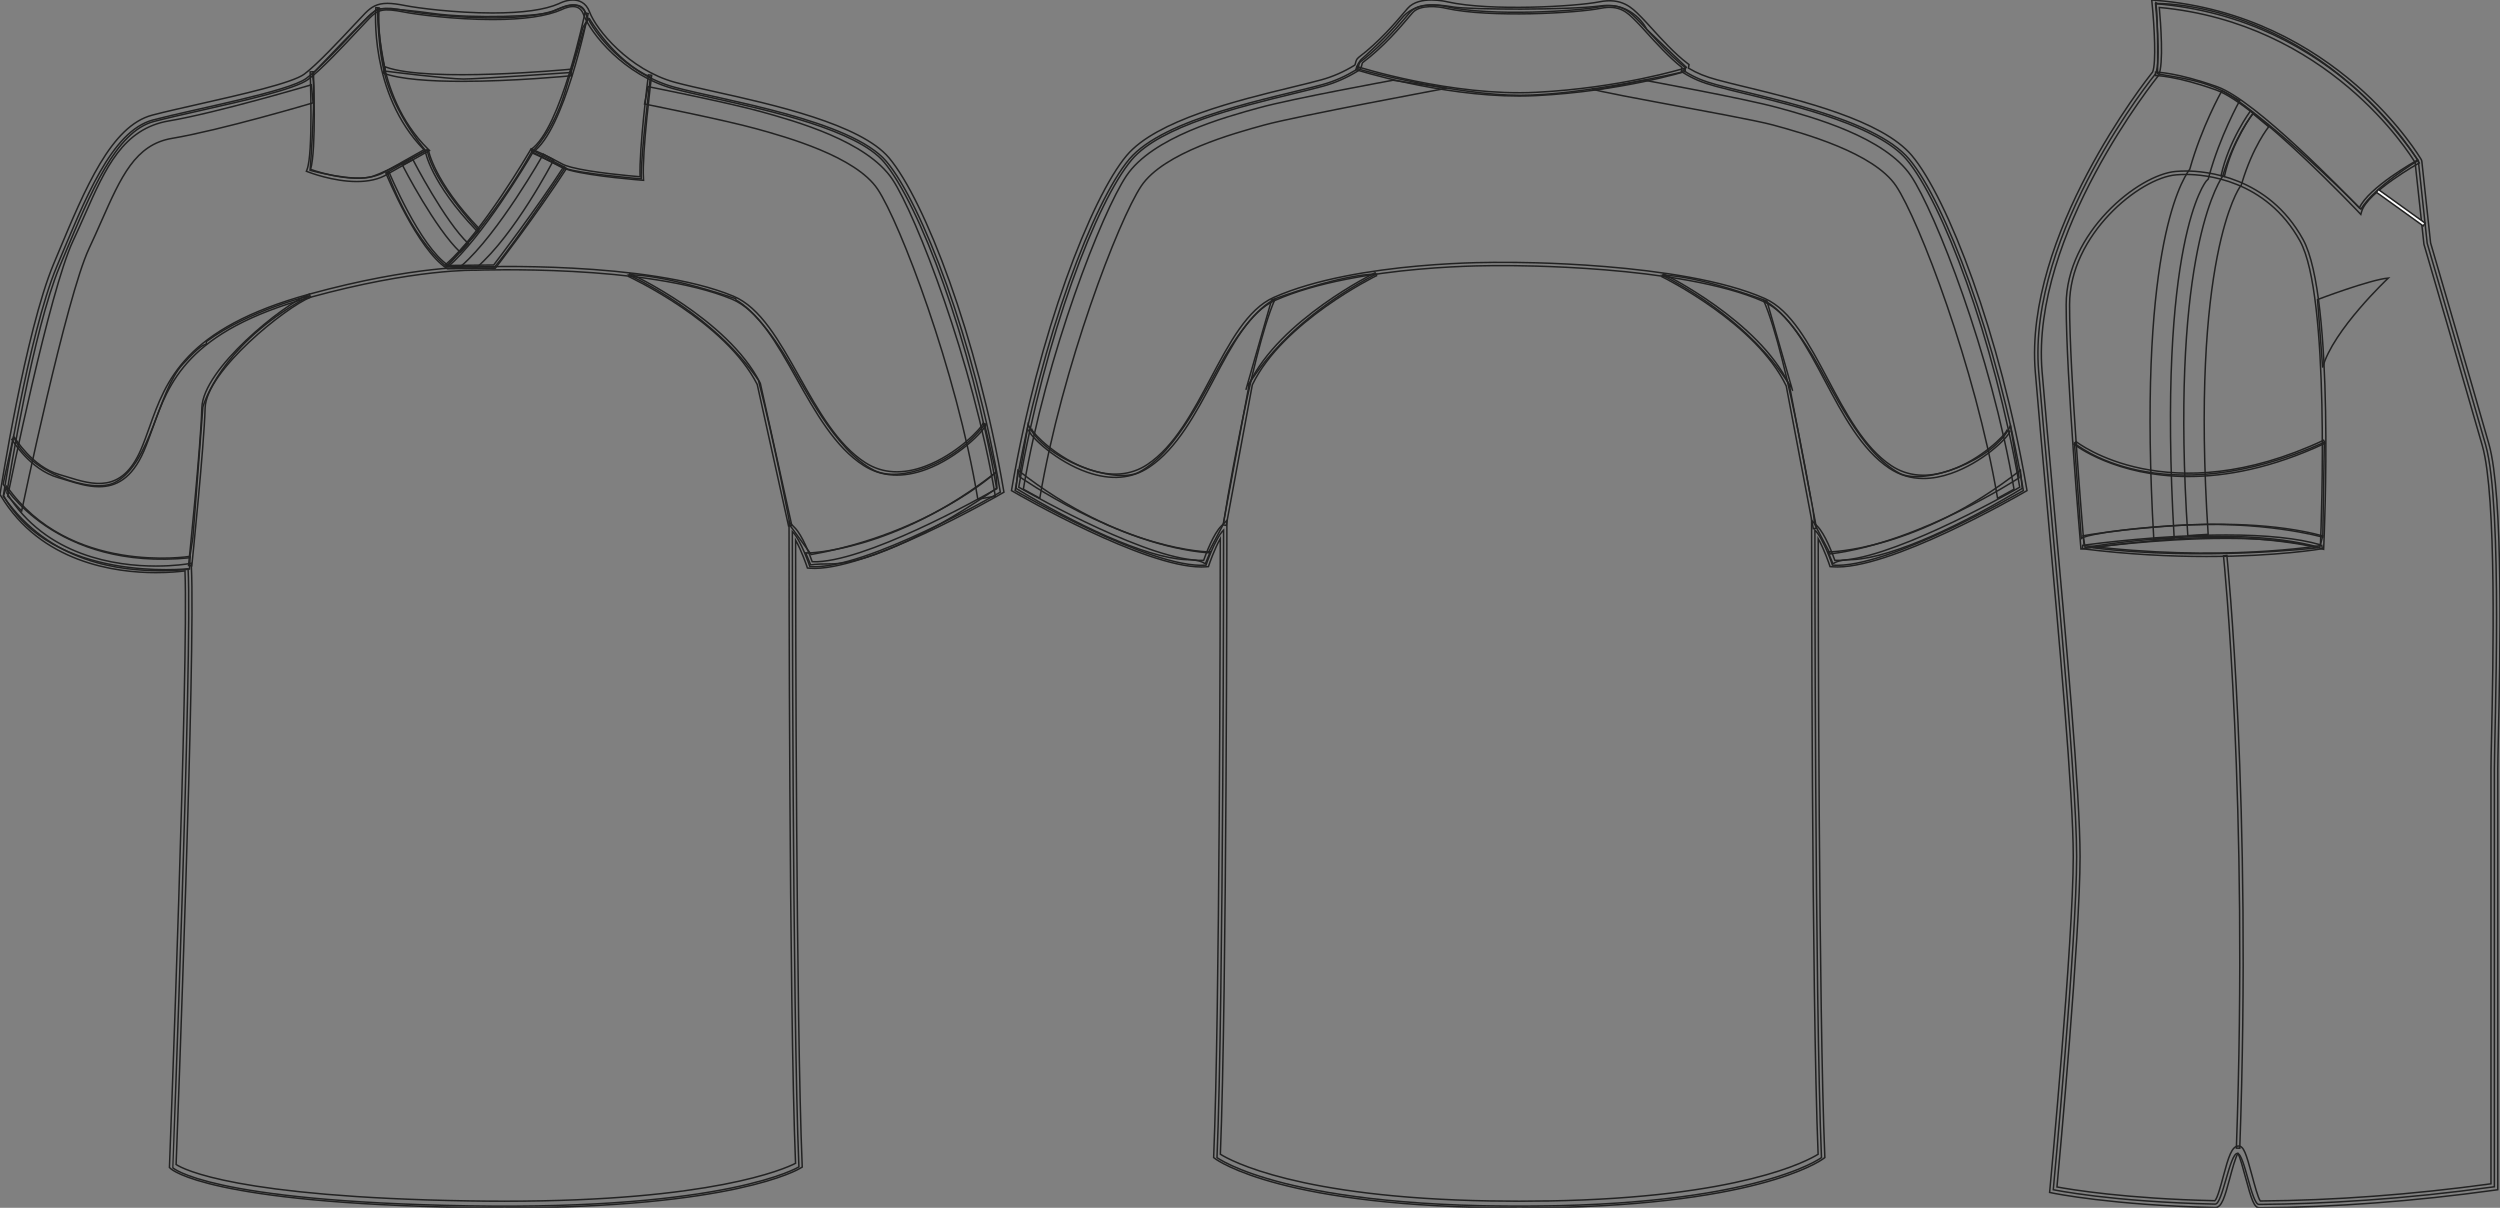 <?xml version="1.0" standalone="no"?> <!DOCTYPE svg PUBLIC "-//W3C//DTD SVG 1.1//EN"  "http://www.w3.org/Graphics/SVG/1.1/DTD/svg11.dtd"> <!-- Created with svg_stack (http://github.com/astraw/svg_stack) --> <svg xmlns:sodipodi="http://sodipodi.sourceforge.net/DTD/sodipodi-0.dtd" xmlns:xlink="http://www.w3.org/1999/xlink" xmlns="http://www.w3.org/2000/svg" version="1.1" width="1655.916" height="800.002"><rect width="100%" height="100%" fill="#808080" stroke="none"/>   <defs/>   <g id="id0:id0" transform="matrix(1.0,0,0,1.0,0.0,0.0)"><g id="id0:front"> 	<path id="id0:primary" fill="rgba(0,0,0,0)" d="M124.589,376.729c0,0-90.337,9.721-122.319-48.589c0,0,16.462-106.569,35.312-151.524   c18.854-44.954,36.251-89.912,63.808-97.16c27.553-7.25,89.909-18.85,101.506-27.549c11.602-8.702,34.801-34.804,40.603-40.603   c5.803-5.802,10.154-7.255,24.652-4.353c14.502,2.9,76.855,10.154,102.962-1.449c0,0,13.052-7.25,17.399,4.35   c4.352,11.601,26.104,39.153,58.001,47.853c31.904,8.702,117.453,21.751,140.66,49.303   c23.207,27.552,58.014,117.461,75.408,218.968c0,0-89.911,52.203-126.158,49.302c0,0-5.805-17.399-11.604-23.201   c0,0,0,316.421,4.35,420.827c0,0-46.397,28.711-218.959,25.813c-172.563-2.9-195.766-25.23-195.766-25.23   S127.489,433.288,124.589,376.729z" class="primary" stroke="#222222" stroke-width="1px"/> 	<g id="id0:tertiary" class="tertiary"> 		<path d="M374.323,110.999c0,0-32.418,49.171-46.778,65.926l-31.872-0.327c0,0,31.221-30.568,57.112-77.021L374.323,110.999z" class="tertiary" fill="rgba(0,0,0,0)" stroke="#222222" stroke-width="1px"/> 		<path d="M256.55,114.114c0.651,1.305,14.43,41.705,39.122,62.484l21.538-23.824c0,0-30.567-32.201-34.268-53.524L256.55,114.114z" class="tertiary" fill="rgba(0,0,0,0)" stroke="#222222" stroke-width="1px"/> 	</g> 	<g id="id0:secondary" class="secondary"> 		<path fill="rgba(0,0,0,0)" d="M315.795,177.141l-10.007-1.196c24.32-21.164,53.87-73.357,54.131-73.826l6.828,3.834    C365.644,107.924,341.145,155.084,315.795,177.141z" class="secondary" stroke="#222222" stroke-width="1px"/> 		<path fill="rgba(0,0,0,0)" d="M304.918,167.134c-16.632-15.631-37.577-56.189-38.417-57.853l6.994-3.526    c0.199,0.394,21.164,40.985,36.789,55.672L304.918,167.134z" class="secondary" stroke="#222222" stroke-width="1px"/> 	</g> 	<g id="id0:tertiary_1_" class="tertiary"> 		<path d="M107.324,378.042c-27.017,0-73.841-4.437-105.162-49.359l2.344-6.592c41.19,59.087,120.674,46.531,121.455,46.409    l-0.459,8.433C125.262,376.975,118.243,378.042,107.324,378.042z" class="tertiary" fill="rgba(0,0,0,0)" stroke="#222222" stroke-width="1px"/> 		<path d="M550.019,373.505c27.017,0,73.104-24.151,110.311-50.26l-0.652-10.443c-67.229,52.871-125.194,53.646-125.977,53.523    l3.264,7.833C537.204,374.197,539.098,373.505,550.019,373.505z" class="tertiary" fill="rgba(0,0,0,0)" stroke="#222222" stroke-width="1px"/> 		<path d="M14.329,338.474l-9.229-9.9c1.211-5.833,27.621-135.747,43.262-168.986c2.857-6.072,5.479-12.005,8.014-17.741    c13.433-30.392,25.028-56.636,55.594-61.775c31.488-5.294,93.676-23.725,94.275-23.905l1.126,11.946    c-2.484,0.735-61.266,18.135-93.456,23.546c-24.321,4.087-33.748,25.418-46.795,54.939c-2.562,5.799-5.212,11.793-8.13,17.994    C43.935,196.588,14.621,337.059,14.329,338.474z" class="tertiary" fill="rgba(0,0,0,0)" stroke="#222222" stroke-width="1px"/> 		<path d="M647.674,330.632c-14.352-86.122-51.617-183.224-66.318-205.275c-14.544-21.814-60.576-34.576-80.232-40.025    c-21.257-5.895-73.674-16.331-74.201-16.435l2.289-11.525c2.17,0.434,53.374,10.626,75.056,16.64    c22.685,6.29,69.898,19.377,86.864,44.829c15.591,23.383,53.302,120.817,68.144,209.859L647.674,330.632z" class="tertiary" fill="rgba(0,0,0,0)" stroke="#222222" stroke-width="1px"/> 	</g> 	<g id="id0:secondary_1_" class="secondary"> 		<path fill="rgba(0,0,0,0)" d="M652.17,281.144c-20.021,26.326-56.443,38.79-73.104,30.461c-26.108-13.055-46.501-56.005-60.051-77.458    c-15.573-24.652-26.787-32.858-31.491-35.441l-0.278-0.895c-52.213-17.407-70.494-15.666-70.494-15.666    c52.271,25.793,77.197,57.208,85.646,69.787c11.499,44.934,20.97,96.222,20.97,96.222l13.926,19.146    c78.327-13.924,122.388-54.503,122.388-54.503L652.17,281.144z" class="secondary" stroke="#222222" stroke-width="1px"/> 		<path fill="rgba(0,0,0,0)" d="M205.268,195.853c0,0-40.033,9.465-68.536,30.352l-0.11,1.692c-2.464,1.125-3.475,0.326-15.556,13.321    c-16.587,17.84-20.59,65.166-44.667,78.218c-15.366,8.329-58.588-6.963-67.422-30.461l-6.921,31.657    c0,0,34.159,57.657,123.583,48.845l2.127-13.49c0,0,3.473-44.146,6.604-86.421C137.134,260.785,151.389,224.686,205.268,195.853z" class="secondary" stroke="#222222" stroke-width="1px"/> 	</g> 	<path fill="rgba(0,0,0,0)" stroke="#222222" stroke-width="1px" stroke-miterlimit="10" d="M520.829,295.522"/> 	<path fill="rgba(0,0,0,0)" d="M306.032,53.878c-20.881,0-41.023-1.306-52.241-5.457l1.514-4.082   c28.561,10.583,121.784,1.599,122.721,1.507l0.424,4.33C376.051,50.41,340.066,53.878,306.032,53.878z" stroke="#222222" stroke-width="1px"/> 	<g id="id0:tertiary_2_" class="tertiary"> 		<path d="M250.229,5.785c0,0-0.445,28.067,6.279,49.08c7.833,24.477,25.456,45.038,25.456,45.038s-24.806,13.381-35.247,16.971    c-11.771,4.043-41.311-4.042-41.311-4.042s4.355-57.876,1.305-63.531C206.713,49.301,244.138,9.268,250.229,5.785z" class="tertiary" fill="rgba(0,0,0,0)" stroke="#222222" stroke-width="1px"/> 		<path d="M390.348,12.312c0,0,16.535,28.284,40.469,38.728c0,0-6.529,52.218-6.098,67.448c0,0-41.334-3.48-50.041-6.963    c-8.703-3.483-22.222-10.971-22.222-10.971s14.032-13.381,21.864-39.816c5.689-19.198,11.673-42.335,11.673-42.335    S389.042,12.748,390.348,12.312z" class="tertiary" fill="rgba(0,0,0,0)" stroke="#222222" stroke-width="1px"/> 		<path d="M250.229,5.785c0,0,10.987-0.436,36.77,3.154c25.783,3.59,72.779,1.958,78.98-1.306c6.2-3.264,17.948-7.506,21.214-0.653    c3.264,6.853,0.979,8.159,0.979,8.159L378.24,48.01c0,0-61.216,4.334-71.333,4.334c-10.118,0-51.563-5.222-51.563-5.222    S250.012,23.518,250.229,5.785z" class="tertiary" fill="rgba(0,0,0,0)" stroke="#222222" stroke-width="1px"/> 	</g> 	<path fill="rgba(0,0,0,0)" d="M65.59,322.393c-7.386,0-14.866-2.313-21.682-4.422c-1.831-0.566-3.629-1.123-5.387-1.624   c-18.478-5.279-30.171-24.475-30.659-25.29l1.864-1.119c0.115,0.192,11.751,19.278,29.391,24.318   c1.773,0.506,3.587,1.067,5.433,1.637c16.951,5.242,36.164,11.187,48.754-17.995c2.068-4.798,3.827-9.733,5.688-14.955   c10.934-30.681,23.324-65.458,105.985-88.142c69.524-19.078,109.911-18.004,110.309-17.989c1.049-0.044,113.756-4.18,170.415,19.34   c17.971,7.459,30.434,29.68,43.631,53.205c12.529,22.341,25.487,45.44,44.003,57.191c11.198,7.11,24.508,7.867,39.536,2.264   c20.902-7.794,37.264-25.122,38.253-28.42l2.086,0.625c-1.311,4.363-18.641,22.026-39.574,29.834   c-15.714,5.854-29.661,5.027-41.469-2.464c-18.979-12.045-32.07-35.389-44.73-57.963c-13.003-23.187-25.293-45.09-42.569-52.263   c-56.219-23.336-168.445-19.218-169.572-19.174c-0.478-0.018-40.577-1.065-109.738,17.913   c-81.569,22.384-93.759,56.592-104.514,86.774c-1.869,5.255-3.642,10.221-5.74,15.085C87.316,317.279,76.566,322.393,65.59,322.393   z" stroke="#222222" stroke-width="1px"/> 	<path fill="rgba(0,0,0,0)" d="M334.239,800.002c-7.833,0-15.932-0.068-24.073-0.205c-171.449-2.883-196.264-24.9-197.236-25.838   l-0.703-0.678l0.037-0.975c0.127-3.354,12.673-331.775,10.261-394.164c-3.438,0.45-10.29,1.157-19.28,1.157   c-26.988,0-76.236-6.643-102.84-51.132L0,327.494l0.12-0.775c0.166-1.071,16.723-107.351,35.456-152.033l2.987-7.138   c18.07-43.274,35.138-84.145,62.271-91.282c8.051-2.12,19.123-4.622,30.847-7.272c27.646-6.25,62.059-14.026,69.91-19.916   c8.549-6.413,23.958-22.925,33.162-32.788c3.201-3.428,5.729-6.139,7.203-7.614c4.082-4.081,7.784-6.442,14.648-6.442   c3.078,0,6.882,0.476,11.971,1.494c7.626,1.525,32.733,4.873,57.657,4.873c19.973,0,34.772-2.077,43.994-6.175   C370.237,2.411,374.628,0,379.462,0c3.688,0,8.605,1.387,11.081,7.998c4.393,11.703,26.145,38.227,56.537,46.52   c6.681,1.822,15.717,3.832,26.173,6.159c38.547,8.577,96.795,21.54,115.581,43.84c23.56,27.976,58.387,117.917,75.885,220   l0.257,1.489l-1.31,0.76c-3.598,2.091-91.059,52.502-127.425,49.591l-1.437-0.113l-0.453-1.366   c-0.046-0.13-3.388-10.065-7.368-17.106c0.038,46.578,0.401,319.252,4.345,413.956l0.056,1.271l-1.081,0.668   C528.571,774.736,485.973,800.002,334.239,800.002z M116.654,771.328c5.063,3.281,40.023,21.535,193.589,24.115   c8.117,0.137,16.19,0.203,23.996,0.203c137.213,0,185.171-21.266,192.695-25.102c-4.248-104.625-4.299-416.409-4.299-419.561v-5.25   l3.715,3.71c5.161,5.162,10.104,18.302,11.647,22.651c33.656,1.22,111.145-42.069,122.178-48.349   c-17.455-100.732-51.597-189.038-74.672-216.434c-17.832-21.174-75.221-33.944-113.189-42.396   c-10.518-2.339-19.597-4.36-26.374-6.208c-32.292-8.809-54.666-36.383-59.469-49.188c-1.306-3.483-3.599-5.174-7.01-5.174   c-3.661,0-7.265,1.945-7.303,1.963c-9.948,4.434-25.345,6.637-45.929,6.637c-25.248,0-50.751-3.404-58.511-4.956   c-14.134-2.825-17.501-1.428-22.688,3.757c-1.42,1.421-3.927,4.107-7.099,7.506c-9.907,10.613-24.877,26.654-33.734,33.3   c-8.598,6.448-42.049,14.009-71.562,20.678c-11.686,2.642-22.723,5.135-30.697,7.235c-25.054,6.592-41.72,46.5-59.364,88.752   l-2.989,7.146C21.898,218.551,6.081,316.836,4.538,326.601c25.596,42.046,72.774,48.342,98.702,48.342   c12.466,0,20.889-1.438,20.974-1.451l2.417-0.421l0.126,2.452C129.552,429.898,117.484,749.496,116.654,771.328z" stroke="#222222" stroke-width="1px"/> 	<path fill="rgba(0,0,0,0)" d="M236.315,120.247c-15.78,0-31.418-6.049-32.368-6.425l-1.019-0.399l0.405-1.016   c4.217-10.538,2.12-64.266,2.102-64.809l2.172-0.085c0.086,2.165,2.018,51.74-1.888,64.648c5.63,2.018,34.157,11.444,50.238,1.044   l24.913-14.014C244.257,61.86,248.889,5.612,248.94,5.044l2.167,0.196c-0.052,0.563-4.661,56.842,32.31,93.423l1.026,1.013   l-27.36,15.392C251.123,118.918,243.701,120.247,236.315,120.247z" stroke="#222222" stroke-width="1px"/> 	<path fill="rgba(0,0,0,0)" d="M352.868,100.874l-1.23-1.796c20.069-13.731,35.647-89.769,35.808-90.537l2.132,0.431   C388.938,12.139,373.655,86.649,352.868,100.874z" stroke="#222222" stroke-width="1px"/> 	<path fill="rgba(0,0,0,0)" d="M296.33,178.016l-0.272-0.18c-19.641-12.768-39.672-61.25-40.519-63.31l2.015-0.822   c0.204,0.493,20.423,49.445,39.417,62.129l30.031-0.319c3.104-4.054,27.915-36.615,46.406-65.108l1.825,1.183   c-19.705,30.365-46.561,65.323-46.829,65.669l-0.324,0.421L296.33,178.016z" stroke="#222222" stroke-width="1px"/> 	<path fill="rgba(0,0,0,0)" d="M296.709,176.768l-1.425-1.645c24.061-20.851,55.711-75.148,56.027-75.694l0.479-0.827l0.883,0.374   c0.101,0.042,9.955,4.216,19.682,9.622c1.295,0.718,3.332,1.445,6.061,2.167c13.419,3.54,39.584,5.817,45.553,6.303   c-0.729-18.311,5.25-65.432,5.513-67.474l2.154,0.274c-0.063,0.51-6.501,51.214-5.431,68.312l0.074,1.246l-1.247-0.094   c-0.316-0.023-31.854-2.422-47.175-6.467c-2.942-0.775-5.089-1.55-6.563-2.368c-7.95-4.415-15.986-8.005-18.597-9.141   C348.586,108.336,319.389,157.111,296.709,176.768z" stroke="#222222" stroke-width="1px"/> 	<path fill="rgba(0,0,0,0)" stroke="#222222" stroke-width="1px" stroke-miterlimit="10" d="M276.123,104.325"/> 	<path fill="rgba(0,0,0,0)" d="M315.773,152.876c-30.563-31.867-34.065-52.417-34.198-53.274l2.148-0.336   c0.03,0.207,3.604,20.814,33.618,52.106L315.773,152.876z" stroke="#222222" stroke-width="1px"/> 	<path fill="rgba(0,0,0,0)" d="M127.045,374.813l-2.163-0.225c0.082-0.789,8.16-79.229,8.807-104.352   c0.668-26.079,54.039-68.537,71.179-75.394l0.81,2.018c-16.318,6.527-69.177,48.66-69.812,73.429   C135.215,295.499,127.125,374.023,127.045,374.813z" stroke="#222222" stroke-width="1px"/> 	<path fill="rgba(0,0,0,0)" d="M522.304,348.39l-20.752-93.75c-21.178-41.851-84.613-71.212-85.253-71.505l0.903-1.979   c0.647,0.294,64.893,30.025,86.354,72.625l0.092,0.256l20.779,93.883L522.304,348.39z" stroke="#222222" stroke-width="1px"/> 	 </g> </g>   <g id="id1:id1" transform="matrix(1.0,0,0,1.0,669.976,0.001)"><g id="id1:back"> 	<path id="id1:primary_1_" fill="rgba(0,0,0,0)" d="M317.057,798.729c172.948,2.913,219.453-31.977,219.453-31.977   c-4.358-104.646-4.358-415.66-4.358-415.66c5.814,5.808,11.633,23.248,11.633,23.248c36.333,2.904,126.446-49.409,126.446-49.409   c-17.44-101.739-52.321-191.846-75.579-219.463c-23.259-27.617-95.925-40.697-127.897-49.417   c-8.229-2.24-13.958-4.564-20.711-8.712l0.366-2.546c-11.624-8.721-24.709-24.705-30.521-30.521   c-5.813-5.816-11.629-12.714-26.159-9.81c-14.532,2.913-71.942,6.54-101.373,0c0,0-17.441-4.36-24.343,3.627   c-5.386,6.242-17.019,20.839-32.701,32.71c-1.871,1.414-0.819,4.096-2.899,5.365c-6.753,4.147-14.305,7.647-22.532,9.887   c-31.974,8.72-104.64,21.801-127.896,49.417C54.727,133.086,19.846,223.193,2.405,324.932c0,0,90.111,52.313,126.444,49.409   c0,0,5.814-17.44,11.632-23.248c0,0,0,311.017-4.36,415.66c0,0,46.505,34.89,219.454,31.977" class="primary" stroke="#222222" stroke-width="1px"/> 	<g id="id1:tertiary_3_" class="tertiary"> 		<path d="M557.356,370.654c27.127-1.396,73.454-23.742,112.148-47.178l-1.27-12.025c-67.982,53.455-126.584,54.238-127.379,54.119    l3.301,7.92C544.403,373.532,546.317,370.654,557.356,370.654z" class="tertiary" fill="rgba(0,0,0,0)" stroke="#222222" stroke-width="1px"/> 		<path d="M115.156,370.654c-27.123-1.396-73.449-23.742-112.146-47.178l1.269-12.025c67.979,53.455,126.582,54.238,127.376,54.119    l-3.3,7.92C128.115,373.532,126.2,370.654,115.156,370.654z" class="tertiary" fill="rgba(0,0,0,0)" stroke="#222222" stroke-width="1px"/> 		<path d="M653.147,330.025c-14.807-87.331-52.249-184.531-67.227-206.86c-14.813-22.081-61.547-34.906-81.501-40.374    c-21.579-5.91-147.523-26.833-114.147-23.828l29.063-5.808c2.201,0.435,66.229,12.109,88.231,18.139    c23.035,6.319,70.965,19.459,88.25,45.228c15.882,23.683,52.922,117.221,68.229,207.506L653.147,330.025z" class="tertiary" fill="rgba(0,0,0,0)" stroke="#222222" stroke-width="1px"/> 		<path d="M18.748,330.025c14.809-87.331,52.251-184.531,67.227-206.86c14.813-22.081,61.548-34.906,81.503-40.374    c21.579-5.91,120.345-24.262,120.877-24.373l-35.793-5.263c-2.202,0.435-66.228,12.109-88.231,18.139    c-23.036,6.319-70.967,19.459-88.25,45.228C60.2,140.205,23.156,233.744,7.853,324.029L18.748,330.025z" class="tertiary" fill="rgba(0,0,0,0)" stroke="#222222" stroke-width="1px"/> 	</g> 	<g id="id1:secondary_2_" class="secondary"> 		<path fill="rgba(0,0,0,0)" d="M431.365,182.359c0,0,18.034-1.303,69.008,17.023l16.945,59.194    C517.323,258.576,496.553,216.423,431.365,182.359z" class="secondary" stroke="#222222" stroke-width="1px"/> 		<path fill="rgba(0,0,0,0)" d="M498.242,199.118c0,0,12.766,3.721,32.564,36.746c12.847,21.409,31.927,64.15,57.319,77.596    c16.196,8.567,63.613-8.678,73.562-31.576l5.734,34.583c0,0-65.143,42.81-125.093,50.439l-9.845-18.761    C532.487,348.146,514.512,236.333,498.242,199.118z" class="secondary" stroke="#222222" stroke-width="1px"/> 		<path fill="rgba(0,0,0,0)" d="M241.312,181.627c0,0-18.032-1.294-69.009,17.021l-16.942,59.194    C155.361,257.844,176.122,215.699,241.312,181.627z" class="secondary" stroke="#222222" stroke-width="1px"/> 		<path fill="rgba(0,0,0,0)" d="M174.441,198.386c0,0-12.768,3.73-32.567,36.746c-12.844,21.417-31.924,64.15-57.321,77.596    c-16.197,8.576-63.609-8.677-73.56-31.576l-5.733,34.592c0,0,64.734,45.534,125.094,50.431l9.844-18.752    C140.192,347.414,158.169,235.608,174.441,198.386z" class="secondary" stroke="#222222" stroke-width="1px"/> 	</g> 	<path id="id1:tertiary_4_" d="M231.535,39.497c0,0,17.44-15.261,26.529-26.885c9.086-11.625,23.612-9.811,34.513-7.997   c10.9,1.822,75.946,2.18,97.747-0.724c21.801-2.904,30.521,15.627,30.521,15.627l26.161,25.07l-3.271,3.271   c0,0-65.402,15.261-106.823,15.261S232.269,46.769,229.724,45.679C227.176,44.589,231.535,39.497,231.535,39.497z" class="tertiary" fill="rgba(0,0,0,0)" stroke="#222222" stroke-width="1px"/> 	<path fill="rgba(0,0,0,0)" d="M604.019,316.928c-8.263,0-15.814-2.273-22.604-6.805c-18.403-12.28-30.751-35.554-42.694-58.061   c-12.27-23.112-23.854-44.947-40.691-52.407c-54.789-24.236-168.553-23.666-169.696-23.708h-4.367   c-0.966-0.008-94.537-1.251-149.322,22.984c-16.834,7.452-28.42,29.286-40.689,52.407c-11.939,22.508-24.293,45.773-42.692,58.062   c-11.556,7.716-25.354,8.865-41.012,3.432c-20.234-7.017-37.394-23.206-38.916-27.881l2.038-0.664   c1.024,3.151,17.2,19.459,37.579,26.526c14.992,5.204,28.158,4.122,39.124-3.193c17.952-11.981,30.172-35.017,41.992-57.294   c12.443-23.444,24.204-45.603,41.715-53.352c55.221-24.432,149.252-23.214,150.201-23.163h4.343   c1.141-0.068,115.374-0.528,170.574,23.887c17.515,7.75,29.269,29.908,41.713,53.353c11.818,22.277,24.042,45.313,41.991,57.295   c10.96,7.323,24.134,8.404,39.122,3.193c20.379-7.068,36.563-23.376,37.58-26.527l2.034,0.664   c-1.521,4.676-18.676,20.864-38.907,27.881C615.972,315.811,609.823,316.928,604.019,316.928z" stroke="#222222" stroke-width="1px"/> 	<path fill="rgba(0,0,0,0)" d="M337.453,800c-0.747,0-1.521,0-2.271,0c-155.083,0-198.522-31.202-200.366-32.59l-0.919-0.69l0.047-1.149   c3.951-94.822,4.322-362.605,4.355-408.78c-3.989,7.06-7.338,17.015-7.383,17.151l-0.452,1.362l-1.439,0.119   c-1.028,0.085-2.102,0.119-3.208,0.119C87.583,375.551,4.915,327.811,1.314,325.716L0,324.958l0.257-1.499   C17.8,221.148,52.7,131.009,76.317,102.966c19.708-23.402,73.656-36.508,109.353-45.177c7.447-1.806,14.145-3.432,19.639-4.939   c7.469-2.035,14.856-5.271,21.967-9.64c0.247-0.153,0.343-0.384,0.566-1.363c0.266-1.15,0.624-2.716,2.157-3.883   c13.655-10.33,24.428-23.035,30.21-29.865l2.155-2.529c7.692-8.907,25.754-4.505,26.523-4.317   c28.562,6.344,85.161,3.031,100.415-0.025c14.896-2.98,21.705,3.908,27.185,9.452l0.95,0.954c1.622,1.626,3.798,4.028,6.348,6.838   c6.619,7.298,15.685,17.288,23.938,23.479l1.033,0.783l-0.345,2.394c5.854,3.466,11.137,5.612,18.919,7.724   c5.494,1.507,12.189,3.134,19.637,4.939c35.699,8.669,89.646,21.775,109.355,45.177c23.614,28.043,58.521,118.184,76.063,220.493   l0.256,1.499l-1.312,0.758c-3.709,2.154-91.111,52.705-127.715,49.698l-1.439-0.11l-0.453-1.362   c-0.043-0.137-3.392-10.092-7.382-17.151c0.034,46.167,0.4,313.958,4.356,408.78l0.047,1.149l-0.92,0.682   C535.975,768.798,492.508,800,337.453,800z M317.091,795.461c13.167,0.229,25.275,0.229,38.443,0v0.018   c127.451-2.197,172.023-26.74,178.742-30.947c-4.267-104.686-4.313-411.428-4.313-414.526v-5.263l3.726,3.722   c5.176,5.169,10.128,18.343,11.676,22.703c33.586,1.423,111.383-42.162,122.454-48.455   c-17.496-100.965-51.717-189.462-74.838-216.917c-18.79-22.313-71.901-35.222-107.05-43.755   c-7.484-1.822-14.229-3.457-19.752-4.973c-8.765-2.384-14.53-4.812-21.276-8.958l-1.22-0.75l0.387-2.7   c-8.288-6.455-17.053-16.12-23.522-23.248c-2.493-2.751-4.622-5.102-6.2-6.686l-0.969-0.971   c-5.476-5.535-10.638-10.755-23.225-8.243c-15.51,3.108-73.111,6.472-102.276-0.009c-4.552-1.141-17.293-2.776-22.22,2.93   l-2.126,2.487c-5.895,6.958-16.866,19.902-30.904,30.529c-0.243,0.188-0.354,0.562-0.535,1.371   c-0.274,1.184-0.683,2.972-2.538,4.113c-7.46,4.582-15.235,7.988-23.104,10.125c-5.521,1.516-12.265,3.15-19.75,4.973   c-35.146,8.533-88.259,21.443-107.051,43.754C56.529,133.241,22.31,221.738,4.814,322.702c11.06,6.293,88.702,49.869,122.45,48.455   c1.543-4.359,6.5-17.534,11.675-22.703l3.724-3.721v5.262c0,3.101-0.047,309.843-4.311,414.528   c6.719,4.207,51.31,28.75,178.742,30.947v-0.009H317.091L317.091,795.461z" stroke="#222222" stroke-width="1px"/> 	<path fill="rgba(0,0,0,0)" d="M336.166,63.614c-52.952,0-107.507-17.313-108.092-17.5l0.668-2.078   c0.619,0.196,62.956,19.978,118.781,17.108c55.896-2.861,97.771-15.805,98.188-15.933l0.651,2.078   c-0.419,0.127-42.562,13.157-98.73,16.035C343.842,63.52,340.01,63.614,336.166,63.614z" stroke="#222222" stroke-width="1px"/> 	<path fill="rgba(0,0,0,0)" d="M531.099,350.199l-17.945-94.578c-19.893-41.677-81.631-72.002-82.255-72.3l0.935-1.924   c0.631,0.307,63.169,31.023,83.313,73.433l0.087,0.264l17.974,94.714L531.099,350.199z" stroke="#222222" stroke-width="1px"/> 	<path fill="rgba(0,0,0,0)" d="M142.25,348.019l-2.104-0.393l17.385-93.53c20.146-42.409,82.683-73.118,83.313-73.433l0.933,1.925   c-0.624,0.298-62.371,30.631-82.253,72.3L142.25,348.019z" stroke="#222222" stroke-width="1px"/> </g>  </g>   <g id="id2:id2" transform="matrix(1.0,0,0,1.0,1347.616,0.001)"><g id="id2:side"> 	<path id="id2:primary_2_" fill="rgba(0,0,0,0)" d="M80.128,2.463c0,0,3.865,38.692,0,46.441c0,0-85.134,104.484-77.39,197.348   c7.736,92.873,25.146,265.083,25.146,321.191S12.402,788.02,12.402,788.02s38.419,8.084,107.289,9.535   c4.745,0.096,9.632-33.617,14.653-33.582c4.636,0.027,9.386,33.818,14.249,33.783c43.167-0.316,95.635-3.332,155.979-11.682   c0,0,0-253.463,0-276.684c0-23.221,5.809-174.137-5.807-214.765c-11.603-40.627-38.695-133.509-38.695-133.509l-5.814-54.173   C254.263,106.946,200.091,12.138,80.128,2.463z" class="primary" stroke="#222222" stroke-width="1px"/> 	<path fill="rgba(0,0,0,0)" d="M38.453,362.795c0,0,45.034-6.756,83.313-6.756c38.278,0,66.045,6.756,66.045,6.756   S110.508,371.801,38.453,362.795z" stroke="#222222" stroke-width="1px"/> 	<g id="id2:tertiary_5_" class="tertiary"> 		<path d="M33.515,362.636l-1.391-7.757c3.901-0.695,96.15-16.844,158.778,0.078l-2.057,7.608    C127.913,346.083,34.448,362.469,33.515,362.636z" class="tertiary" fill="rgba(0,0,0,0)" stroke="#222222" stroke-width="1px"/> 		<path d="M101.51,354.79c-11.496-176.563,17.557-229.742,23.098-238.151c8.167-26.792,19.619-40.733,20.111-41.313l10.378,8.646    l-5.186-4.328l5.199,4.31c-0.104,0.132-10.542,13-17.869,37.583l-0.364,1.231l-0.797,1.012    c-0.284,0.387-33.031,46.617-21.087,230.139L101.51,354.79z" class="tertiary" fill="rgba(0,0,0,0)" stroke="#222222" stroke-width="1px"/> 		<path d="M78.992,357.191C68.13,170.53,96.117,121.045,102.855,111.986c7.696-27.662,20.719-50.979,21.277-51.974l11.776,6.623    c-0.132,0.237-13.203,23.669-20.38,50.241l-0.471,1.741l-1.275,1.267c-0.207,0.246-32.808,38.798-21.299,236.523L78.992,357.191z" class="tertiary" fill="rgba(0,0,0,0)" stroke="#222222" stroke-width="1px"/> 	</g> 	<g id="id2:secondary_3_" class="secondary"> 		<path fill="rgba(0,0,0,0)" d="M187.435,198.421c0,0,34.522-13.132,46.905-14.258c0,0-36.772,34.523-43.528,59.292L187.435,198.421z" class="secondary" stroke="#222222" stroke-width="1px"/> 		<path fill="rgba(0,0,0,0)" d="M26.439,293.555c0,0,56.292,47.849,165.5-0.563l-1.029,62.81c0,0-40.627-11.584-98.045-7.644    s-61.922,8.444-61.922,8.444L26.439,293.555z" class="secondary" stroke="#222222" stroke-width="1px"/> 	</g> 	<path id="id2:tertiary_6_" d="M254.101,106.26c0,0-28.898,17.266-37.904,32.28c0,0-43.908-44.664-83.313-73.18   c-17.402-12.595-39.026-13.888-51.41-16.518c0,0,0.482-34.497-1.021-46.502C80.452,2.34,179.796-1.065,254.101,106.26z" class="tertiary" fill="rgba(0,0,0,0)" stroke="#222222" stroke-width="1px"/> 	<path fill="rgba(0,0,0,0)" d="M101.997,315.623c-48.521,0-75.479-21.074-75.88-21.391l1.391-1.724c0.594,0.475,60.8,47.382,163.959-0.888   l0.939,1.996C157.116,310.135,126.744,315.623,101.997,315.623z" stroke="#222222" stroke-width="1px"/> 	<path fill="rgba(0,0,0,0)" d="M149.007,800h-0.019c-3.545,0-5.26-5.225-9.271-20.168c-1.452-5.428-3.58-13.344-4.996-15.85   c-1.53,2.119-3.933,11.029-5.405,16.525c-3.408,12.684-5.388,19.307-9.583,19.307c-68.377-1.441-107.403-9.508-107.791-9.586   l-1.97-0.414l0.188-2.006c0.154-1.645,15.477-165.006,15.477-220.365c0-41.104-9.267-143.502-17.434-233.851   c-2.911-32.13-5.654-62.476-7.705-87.156C-7.068,155.779,73.838,53.152,78.2,47.698c2.48-5.629,1.134-30.486-0.316-45.007L77.612,0   l2.691,0.22c119.766,9.658,175.363,104.651,175.916,105.609l0.287,0.871l5.814,54.172c0.192,0.545,27.143,92.961,38.611,133.131   c9.764,34.153,7.409,142.199,6.276,194.129c-0.217,9.912-0.379,17.372-0.379,21.258v278.646l-1.949,0.271   c-53.356,7.381-105.793,11.313-155.866,11.689h-0.007V800z M135.092,759.092c3.442,0.018,5.014,4.803,8.979,19.588   c1.602,5.973,3.984,14.855,5.471,16.816c49.093-0.396,100.486-4.23,152.781-11.381V509.391c0-3.895,0.158-11.39,0.383-21.355   c1.033-47.663,3.469-159.298-6.1-192.783c-11.472-40.161-38.42-132.577-38.693-133.509l-5.836-54.075   c-3.953-6.563-57.826-92.434-169.452-102.733c0.854,9.446,3.079,37.839-0.482,44.963l-0.27,0.422   C81.025,51.349-2.595,155.173,4.987,246.059c2.054,24.663,4.794,55.008,7.705,87.13c8.18,90.438,17.451,192.95,17.451,234.254   c0,52.193-13.528,199.662-15.296,218.756c8.655,1.611,45.535,7.828,104.602,9.105c1.638-1.496,3.973-10.176,5.528-15.982   C128.443,766.408,130.623,759.092,135.092,759.092z" stroke="#222222" stroke-width="1px"/> 	<path fill="rgba(0,0,0,0)" d="M216.109,142.041l-1.359-1.434c-0.672-0.712-67.836-71.5-94.373-80.973   c-26.536-9.473-40.116-9.605-40.248-9.605v-2.251c0.563,0,14.047,0.105,41.005,9.736c25.336,9.051,84.382,70.154,94.007,80.234   c6.088-13.616,37.196-31.022,38.569-31.788l1.09,1.971c-0.342,0.193-34.461,19.271-38.153,32.209L216.109,142.041z" stroke="#222222" stroke-width="1px"/> 	<path fill="rgba(0,0,0,0)" d="M125.734,116.859l-2.194-0.476c5-23.238,19.398-42.791,19.539-42.993l1.805,1.346   C144.74,74.921,130.637,94.104,125.734,116.859z" stroke="#222222" stroke-width="1px"/> 	<path fill="rgba(0,0,0,0)" d="M191.476,363.849l-1.386-0.431c-14.731-4.53-35.982-6.825-63.166-6.825c-46.394,0-94.522,6.799-95.016,6.86   l-1.179,0.167l-0.097-1.188c-0.098-1.117-9.685-112.822-9.685-160.688c0-47.453,47.76-86.118,72.625-88.186   c2.19-0.185,4.474-0.281,6.781-0.281c12.327,0,54.353,3.272,77.5,45.351c21.196,38.533,14.006,197.031,13.692,203.76   L191.476,363.849z M100.358,115.54c-2.242,0-4.459,0.097-6.597,0.272c-24.153,2.005-70.56,39.686-70.56,85.951   c0,45.113,8.545,147.169,9.579,159.315c7.696-1.047,51.648-6.729,94.145-6.729c26.566,0,47.563,2.19,62.436,6.509   c0.686-16.299,6.358-165.06-13.479-201.13C153.338,118.732,112.372,115.54,100.358,115.54z" stroke="#222222" stroke-width="1px"/> 	<path fill="rgba(0,0,0,0)" d="M113.895,368.599c-23.546,0-51.473-1.284-82.279-5.137l0.286-2.234   c91.62,11.461,157.667,0.123,158.331,0.009l0.387,2.217C190.178,363.533,160.674,368.599,113.895,368.599z" stroke="#222222" stroke-width="1px"/> 	 		<rect x="223.561" y="136.386" transform="matrix(0.812 0.584 -0.584 0.812 125.895 -115.765)" fill="#FFFFFF" width="38.12" height="2.254" stroke="#222222"/> 	<path fill="rgba(0,0,0,0)" d="M135.932,760.543l-2.252-0.088c8.158-228.441-8.36-390.686-8.536-392.287l2.243-0.246   C127.554,369.541,144.09,531.934,135.932,760.543z" stroke="#222222" stroke-width="1px"/> </g>   </g> </svg>